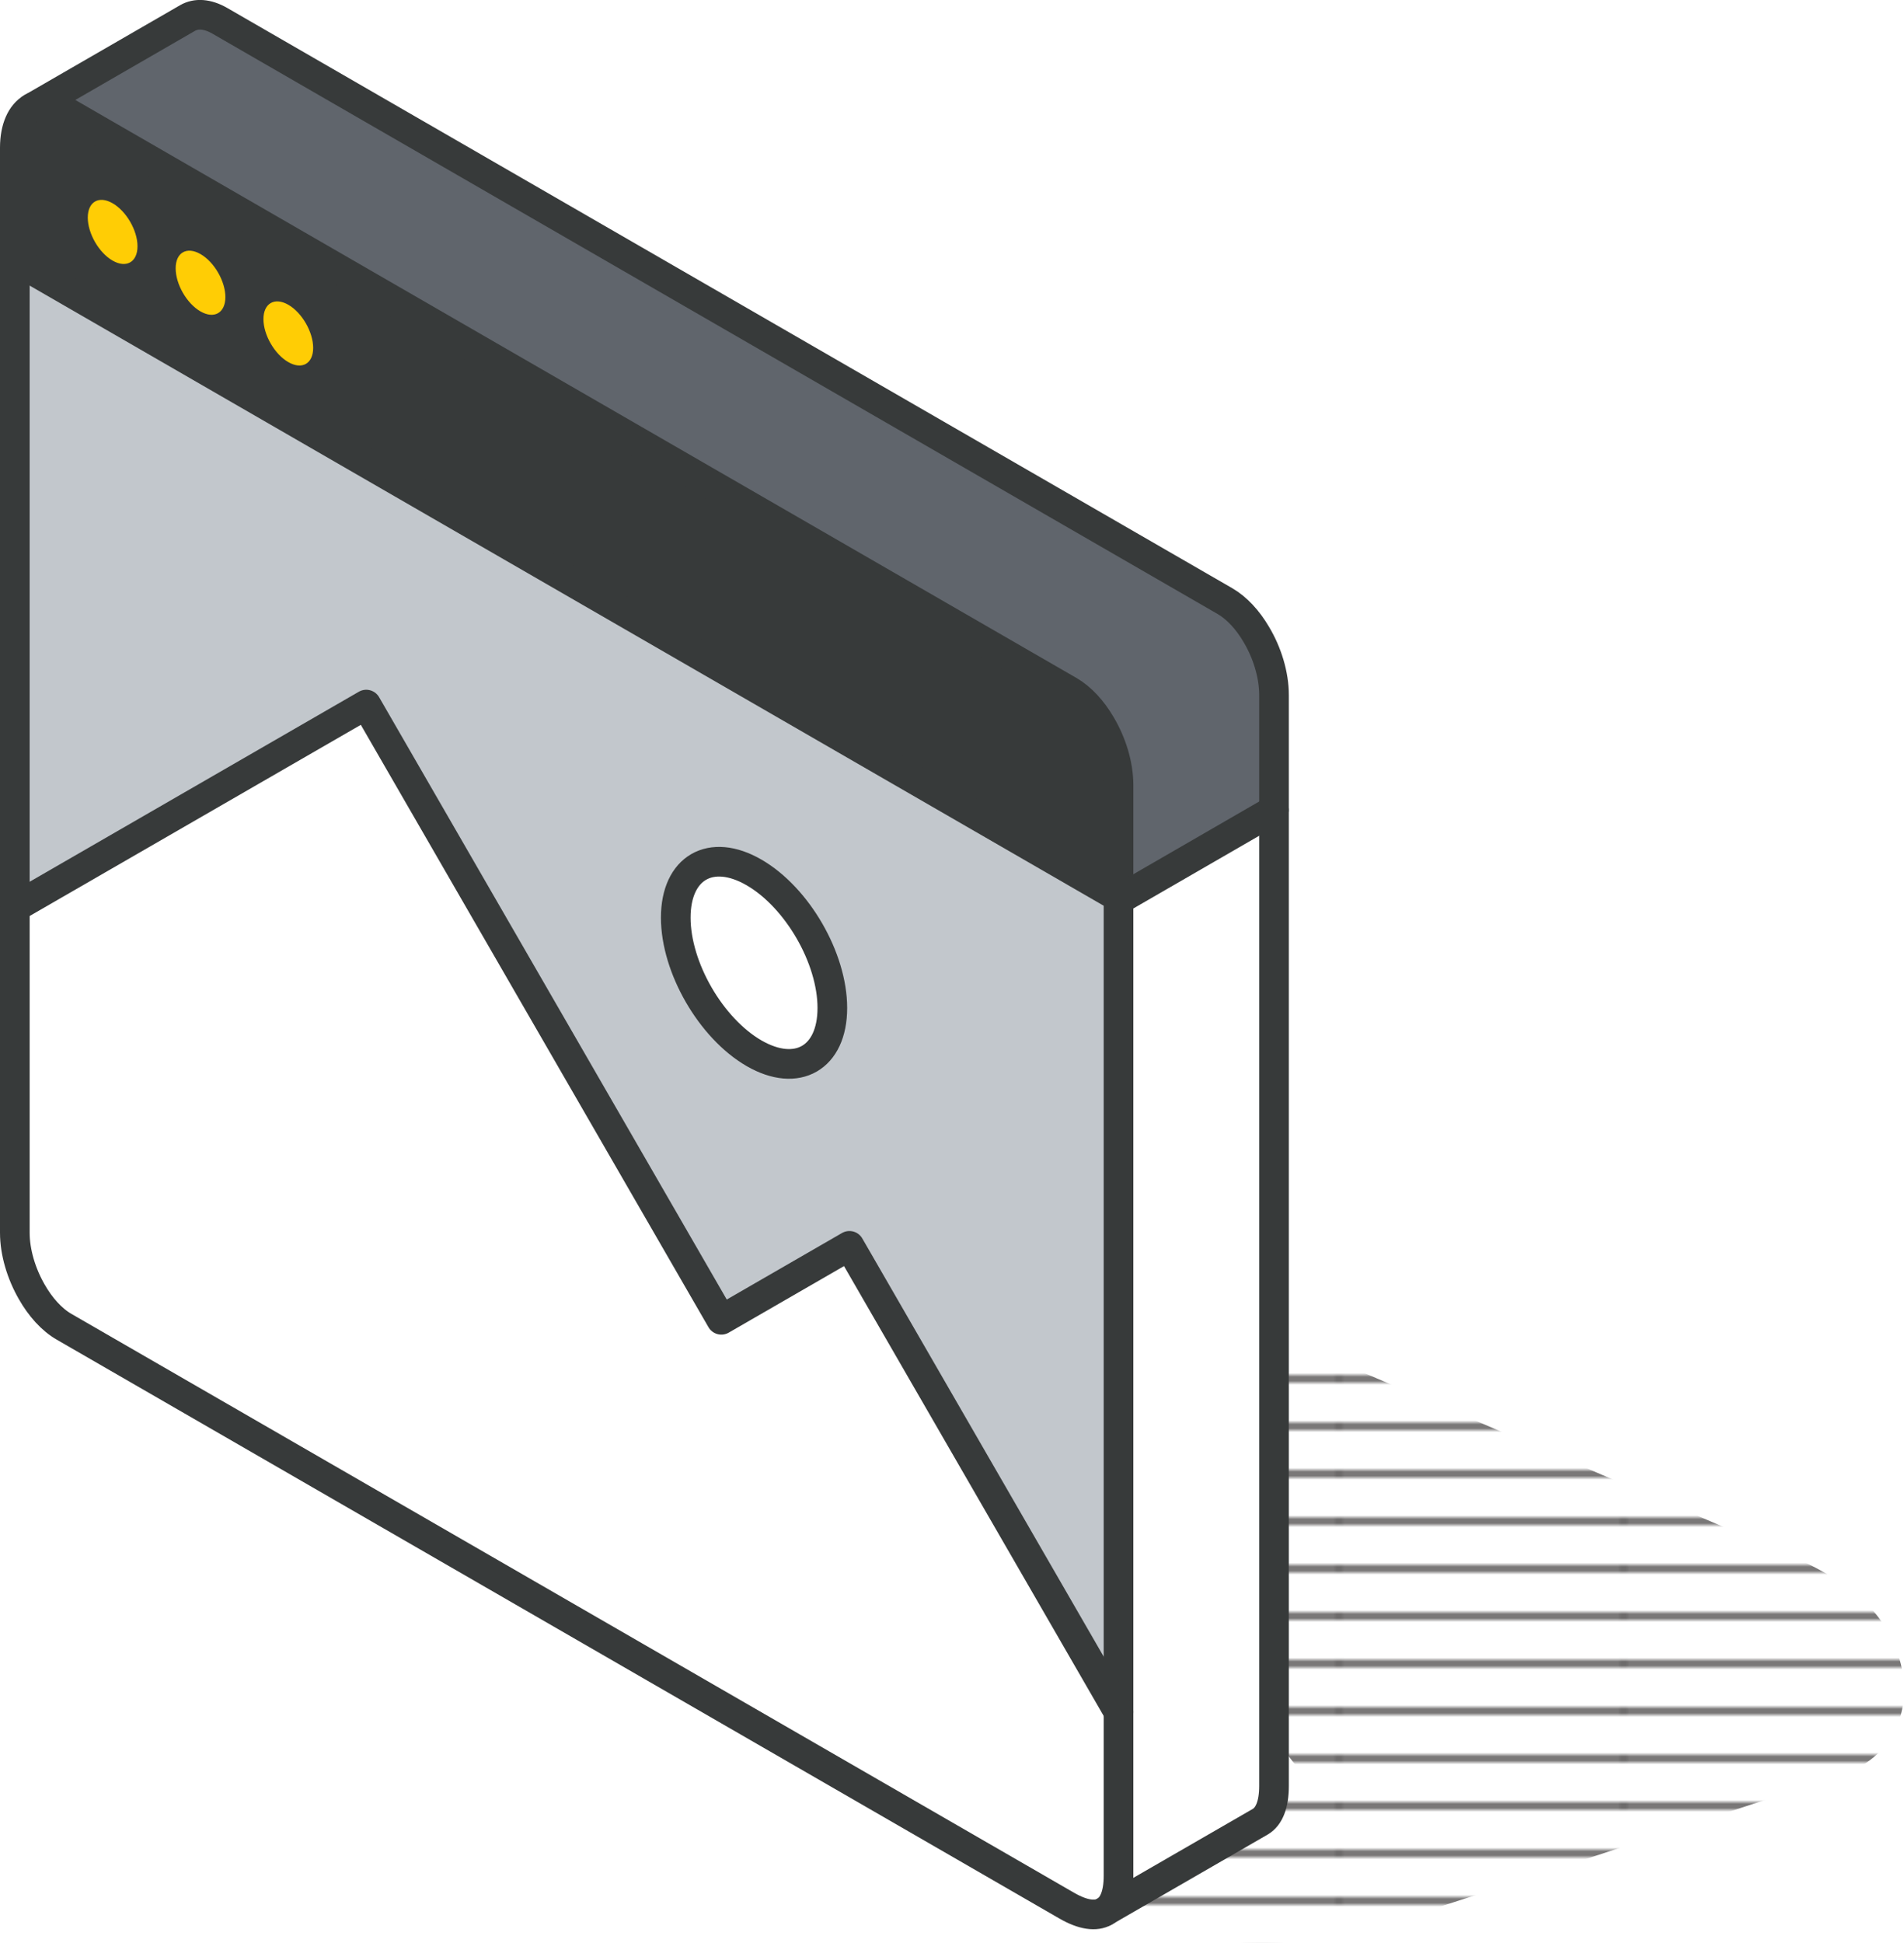 <svg xmlns="http://www.w3.org/2000/svg" xmlns:xlink="http://www.w3.org/1999/xlink" id="Layer_1" viewBox="0 0 192.61 196.54"><defs><style>      .cls-1 {        fill: #c2c7cc;      }      .cls-2 {        fill: #fff;      }      .cls-3, .cls-4, .cls-5 {        fill: none;      }      .cls-6 {        fill: url(#_6_lpi_10_);      }      .cls-7 {        fill: #60656c;      }      .cls-8 {        fill: #373a3a;      }      .cls-4 {        stroke: #373a3a;        stroke-linecap: round;        stroke-linejoin: round;        stroke-width: 3px;      }      .cls-9 {        fill: #ffcd05;      }      .cls-5 {        stroke: #231f20;        stroke-width: 1.2px;      }    </style><pattern id="_6_lpi_10_" data-name="6 lpi 10%" x="0" y="0" width="72" height="72" patternTransform="translate(-4904.55 -4878.92) scale(.4)" patternUnits="userSpaceOnUse" viewBox="0 0 72 72"><g><rect class="cls-3" width="72" height="72"></rect><g><line class="cls-5" x1="71.75" y1="66" x2="144.25" y2="66"></line><line class="cls-5" x1="71.75" y1="42" x2="144.25" y2="42"></line><line class="cls-5" x1="71.75" y1="18" x2="144.25" y2="18"></line><line class="cls-5" x1="71.75" y1="54" x2="144.25" y2="54"></line><line class="cls-5" x1="71.75" y1="30" x2="144.25" y2="30"></line><line class="cls-5" x1="71.75" y1="6" x2="144.25" y2="6"></line></g><g><line class="cls-5" x1="-.25" y1="66" x2="72.25" y2="66"></line><line class="cls-5" x1="-.25" y1="42" x2="72.25" y2="42"></line><line class="cls-5" x1="-.25" y1="18" x2="72.25" y2="18"></line><line class="cls-5" x1="-.25" y1="54" x2="72.25" y2="54"></line><line class="cls-5" x1="-.25" y1="30" x2="72.25" y2="30"></line><line class="cls-5" x1="-.25" y1="6" x2="72.25" y2="6"></line></g><g><line class="cls-5" x1="-72.25" y1="66" x2=".25" y2="66"></line><line class="cls-5" x1="-72.25" y1="42" x2=".25" y2="42"></line><line class="cls-5" x1="-72.25" y1="18" x2=".25" y2="18"></line><line class="cls-5" x1="-72.25" y1="54" x2=".25" y2="54"></line><line class="cls-5" x1="-72.25" y1="30" x2=".25" y2="30"></line><line class="cls-5" x1="-72.25" y1="6" x2=".25" y2="6"></line></g></g></pattern></defs><rect class="cls-9" x="2.87" y="24.15" width="32.97" height="9.64" transform="translate(16.09 -5.72) rotate(28.37)"></rect><path class="cls-6" d="M191.58,166.24c-2.12-4.83-6.66-7.25-11.26-9.23-5.45-2.35-38.18-16.36-49.09-21.03-5.35-2.29-12.49-.91-14.02,5.7-2.08,8.98-5.03,17.68-9.11,25.95-.57,1.16-.89,2.46-.99,3.8-9.37-4.56-18.68-9.26-28.04-13.84-5.84-2.86-11.72-5.95-17.76-8.37-5.21-2.08-11.08-4.37-16.7-2.87-1.34.36-2.48,2.02-1.94,3.41,2.16,5.56,7.35,9.01,12.25,12.11,5.79,3.65,12.05,6.76,18.1,9.96,12.14,6.4,24.22,12.92,36.36,19.31,5.61,2.96,11.41,5.31,17.85,5.4,6.53.08,12.92-1.9,19.07-3.88,13.31-4.29,26.56-8.75,39.85-13.08,6.05-1.97,7.84-7.85,5.43-13.34ZM126.93,178.97c1.06-.54,2.1-1.14,3.12-1.8.29.45.61.88.95,1.28-.88.18-1.75.34-2.63.44-.49.06-.97.07-1.45.08Z"></path><g><g><path class="cls-7" d="M3.3,10.89L18.96,1.83c.88-.51,2.01-.45,3.27.27l101.68,58.7c1.21.7,2.32,1.91,3.18,3.38,1.1,1.84,1.79,4.07,1.79,6.13v11.62l-15.73,9.09v-11.62c0-2.06-.7-4.29-1.8-6.13-.86-1.47-1.97-2.68-3.18-3.39L6.49,11.19c-1.22-.7-2.33-.77-3.2-.31Z"></path><path class="cls-2" d="M84.2,101.96c0,5.05-3.55,7.09-7.92,4.58-4.37-2.53-7.92-8.66-7.92-13.72s3.55-7.09,7.92-4.57c4.37,2.53,7.92,8.66,7.92,13.71Z"></path><path class="cls-8" d="M17.77,27.14c0,1.61,1.12,3.56,2.51,4.36,1.39.8,2.52.15,2.52-1.45s-1.13-3.56-2.52-4.35c-1.39-.8-2.51-.15-2.51,1.44ZM8.88,22.01c0,1.6,1.12,3.55,2.51,4.35s2.52.15,2.52-1.45-1.13-3.55-2.52-4.35-2.51-.15-2.51,1.45ZM1.5,26.29v-11.35c0-1.99.67-3.41,1.72-4.03l.07-.04c.87-.46,1.98-.4,3.2.31l101.68,58.69c1.21.71,2.32,1.92,3.18,3.39,1.1,1.84,1.8,4.07,1.8,6.13v11.35L1.5,26.29ZM29.17,36.63c1.39.8,2.51.15,2.51-1.44s-1.12-3.56-2.51-4.36c-1.39-.8-2.52-.15-2.52,1.45s1.13,3.56,2.52,4.35Z"></path><path class="cls-2" d="M127.49,184.28l-15.75,9.09c.91-.52,1.41-1.74,1.41-3.62v-98.72l15.73-9.09v98.73c0,1.87-.5,3.09-1.39,3.61Z"></path><path class="cls-2" d="M1.5,91.79l35.55-20.52,35.92,62.23,12.95-7.48,27.22,47.15v16.58c0,1.88-.5,3.1-1.41,3.62-.89.51-2.19.33-3.81-.6L6.49,134.21c-1.25-.72-2.41-2.01-3.28-3.54-1.06-1.83-1.71-3.99-1.71-5.98v-32.9Z"></path><path class="cls-1" d="M68.37,92.81c0,5.05,3.55,11.19,7.92,13.72,4.37,2.52,7.92.47,7.92-4.58s-3.55-11.18-7.92-13.71c-4.37-2.53-7.92-.48-7.92,4.57ZM1.5,26.29l111.65,64.46v82.41l-27.22-47.15-12.95,7.48-35.92-62.23L1.5,91.79V26.29Z"></path></g><g><path class="cls-4" d="M3.22,10.92c-1.06.61-1.72,2.03-1.72,4.03v109.74c0,1.99.66,4.15,1.71,5.98.87,1.53,2.02,2.82,3.28,3.54l101.44,58.56c1.62.93,2.91,1.11,3.81.6.91-.52,1.41-1.74,1.41-3.62v-110.34c0-2.06-.7-4.29-1.8-6.13-.86-1.47-1.97-2.68-3.18-3.39L6.49,11.19c-1.22-.7-2.33-.77-3.2-.31l-.07.04Z"></path><line class="cls-4" x1="1.5" y1="26.29" x2="113.15" y2="90.75"></line><path class="cls-4" d="M3.22,10.92L18.96,1.83c.88-.51,2.01-.45,3.27.27l101.68,58.7c1.21.7,2.32,1.91,3.18,3.38,1.1,1.84,1.79,4.07,1.79,6.13v110.35c0,1.87-.5,3.09-1.39,3.61l-15.75,9.09"></path><line class="cls-4" x1="113.15" y1="91.03" x2="128.88" y2="81.94"></line><polyline class="cls-4" points="1.5 91.79 37.05 71.27 72.97 133.5 85.93 126.02 113.15 173.17"></polyline><path class="cls-4" d="M84.2,101.96c0-5.05-3.55-11.18-7.92-13.71-4.37-2.53-7.92-.48-7.92,4.57s3.55,11.19,7.92,13.72c4.37,2.52,7.92.47,7.92-4.58Z"></path></g></g></svg>